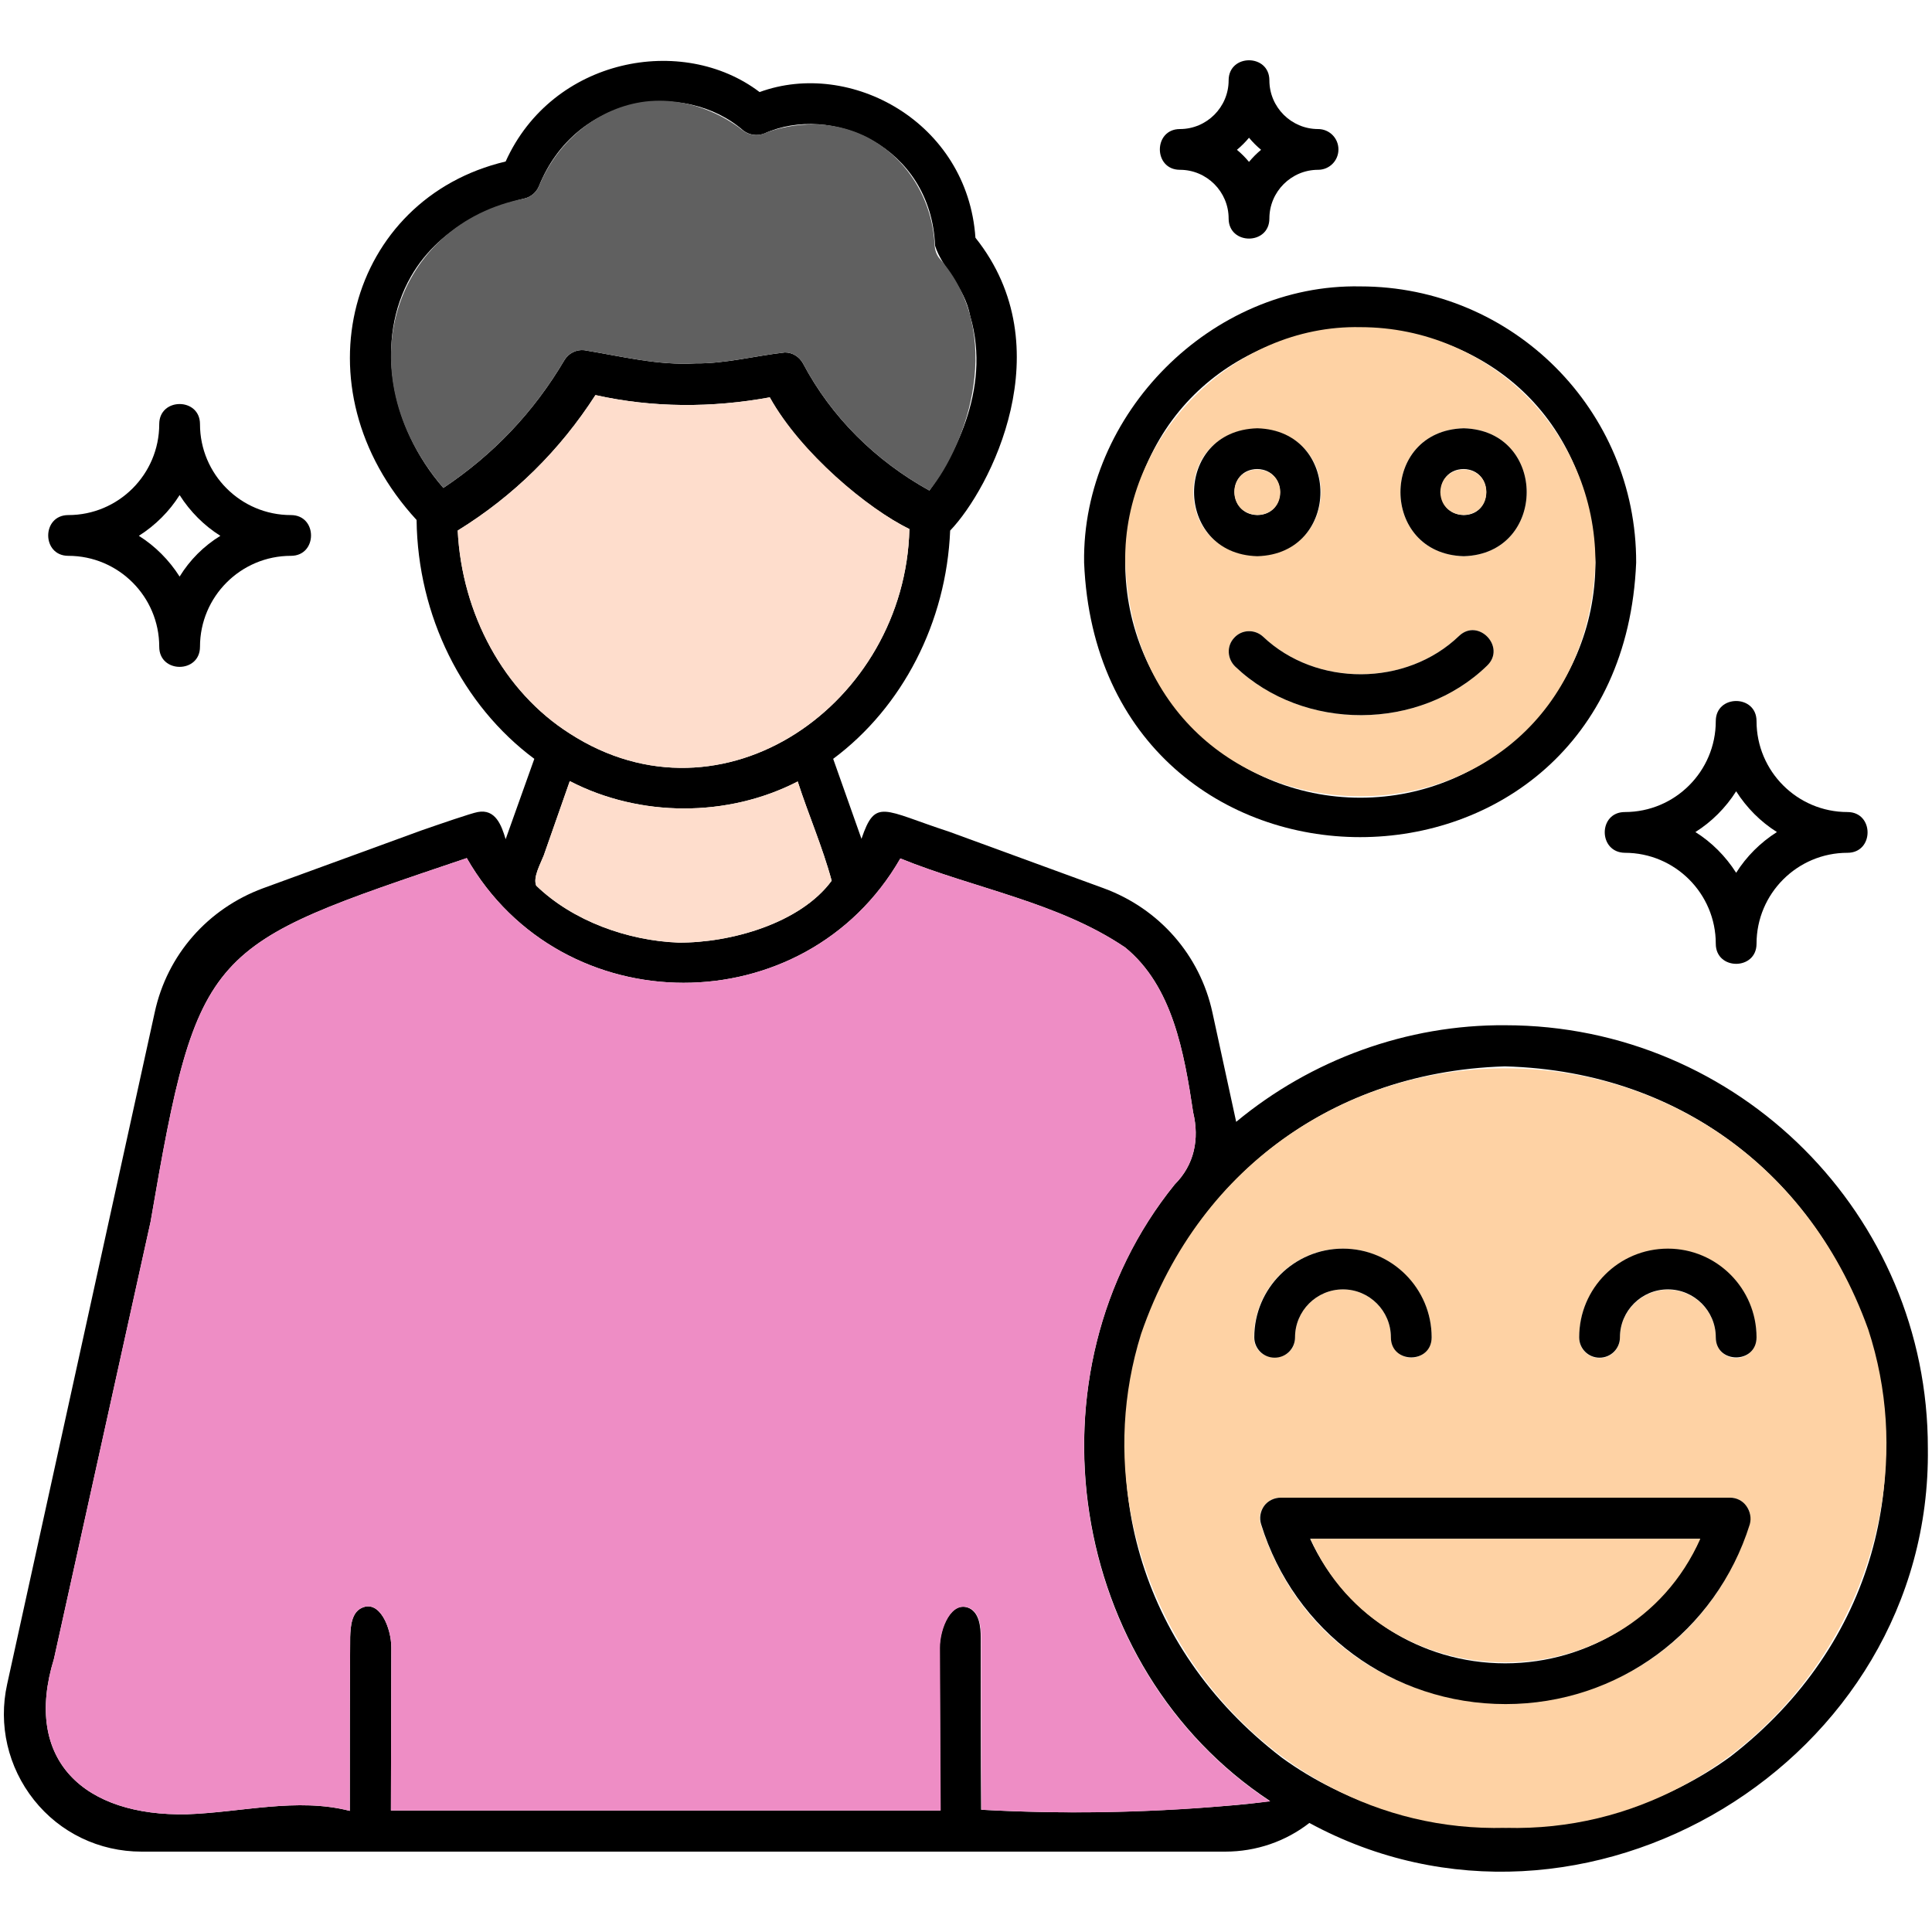 <svg xmlns="http://www.w3.org/2000/svg" id="Layer_1" viewBox="0 0 512 512"><g><g><g><path d="m360.5 75.9c-39.4-.8-73.8 33.8-73.2 73.2 4 97 142.3 97 146.3 0 .1-40.4-32.7-73.2-73.1-73.2zm0 135.5c-34.4 0-62.3-28-62.3-62.3 3.4-82.7 121.2-82.7 124.6 0 0 34.3-27.9 62.3-62.3 62.3z"></path></g></g><g><g><path d="m360.5 86.7c-33.6-.7-62.9 28.9-62.3 62.3 3.4 82.7 121.2 82.7 124.6 0 0-34.3-27.9-62.3-62.3-62.3zm-44.3 43.7c.6-22.3 33.3-22.3 33.9 0-.6 22.4-33.3 22.4-33.9 0zm77.9 46c-17.9 17.4-48.6 17.5-66.7.3-2.2-2.1-2.4-5.5-.3-7.7 2-2.2 5.4-2.3 7.6-.3 14.1 13.4 38 13.3 52-.2 5.1-4.8 12.5 3 7.4 7.9zm-6.2-29c-22.3-.6-22.4-33.3 0-33.9 22.3.6 22.2 33.3 0 33.9z" fill="#fed2a4"></path></g></g><g><g><path d="m394.1 176.4c-17.9 17.4-48.6 17.5-66.7.3-2.2-2.1-2.4-5.5-.3-7.7 2-2.2 5.4-2.3 7.6-.3 14.1 13.4 38 13.3 52-.2 5.1-4.8 12.5 3 7.4 7.9z"></path></g></g><g><g><path d="m333.2 113.5c-22.4.6-22.3 33.3 0 33.9 22.3-.6 22.3-33.3 0-33.9zm0 23c-8-.2-8.1-12.1 0-12.2 8 .2 8 12.1 0 12.2z"></path></g></g><g><g><path d="m339.3 130.4c-.1 8.1-12 8-12.2 0 .1-7.9 12-8 12.2 0z" fill="#fed2a4"></path></g></g><g><g><path d="m387.9 113.5c-22.4.6-22.3 33.3 0 33.9 22.2-.6 22.3-33.3 0-33.9zm0 23c-8-.2-8.1-12.1 0-12.2 8 .2 7.9 12.1 0 12.2z"></path></g></g><g><g><path d="m393.9 130.4c-.1 8.1-12 8-12.2 0 .2-7.9 12.1-8 12.2 0z" fill="#fed2a4"></path></g></g><g><g><path d="m398.9 271.7c-26-.2-51.4 9.1-71.3 25.6l-6.3-29c-3.3-15.2-14.1-27.5-28.8-32.9l-41-15c-17.5-5.7-19.5-9-23.2 1.9l-7.5-21.2c18.4-13.7 30-36.2 31-60.5.1-.1.1-.1.1-.1 10.4-10.9 29.9-48.3 6.6-77.5-2.1-30.7-33.2-47.4-57.2-38.6-20.4-15.5-54.9-9.1-67.3 18.4-41.5 9.8-55.9 59.9-23.6 95 .3 25.4 12.1 49.1 31.2 63.3l-7.6 21.3c-1.1-3.7-2.7-8.1-7.4-7.2-1.7.3-10.1 3.2-15 4.9l-41.9 15.3c-14.6 5.4-25.4 17.6-28.7 32.9l-39.1 178c-2.4 10.8.2 22 7.1 30.7s17.3 13.7 28.5 13.7h287.2c8.2 0 16-2.7 22.3-7.6 72.6 39.4 165-16.3 163.9-99.3.1-61.8-50.2-112.1-112-112.1zm-290-198.4c8.2-14.4 23.8-19.2 30.1-20.7 1.7-.4 3.1-1.6 3.8-3.2 9.8-24.5 38.7-28.3 54.2-14.8 1.6 1.2 3.6 1.5 5.5.8 17.6-8 44.2 3.2 45.3 29.7 1.8 5.9 7.8 10.7 9.3 18.6 5.9 20-5.3 38.6-10.8 46.3-14.3-7.9-26-19.5-33.5-33.7-1-1.8-2.8-2.9-4.8-2.9-7.9.9-15.9 3-23.6 2.9-10 .6-19.8-1.9-29.6-3.5-2.1-.2-4.1.8-5.2 2.6-8.2 13.9-18.9 25.1-32.1 33.9-14.4-16.5-18.1-39.4-8.6-56zm12.4 67.3c14.9-9.2 27.1-21.3 36.5-35.9 15.2 3.4 30.9 3.4 46.2.6 8.2 14.9 26 29.6 37 34.9-1.1 46.2-49.4 80.4-90 54.2-17.5-11.1-28.6-31.7-29.7-53.8zm99.1 92.8c-8.3 11.3-26.8 16.5-40.6 16.4-13.4-.5-28-5.7-37.7-15.1-.9-2.2 1.1-5.7 2-8 2.3-6.6 4.6-13.1 6.9-19.7 18.5 9.6 41.8 9.7 60.4.1 2.8 8.7 6.6 17.4 9 26.3zm104.2 245.2c-21.5 1.8-43.1 2.2-64.6 1-.1-15.2-.1-30.5-.1-45.6 0-3-.4-6.5-3-7.8-4.8-2.2-7.9 5.3-7.9 10.5.1 14.4.1 28.8.2 43.1h-145.6c0-14.4.1-28.8.1-43.2 0-5.2-3.1-12.7-7.8-10.5-2.7 1.2-3 4.8-3.1 7.7-.1 15.4-.1 30.8-.1 46.1-14-3.6-28.7.4-43.1.9-27.2.6-43.6-14.2-35.3-41.2 8.5-38.6 17.1-77.2 25.6-115.8 12.6-73.4 14.9-73.1 83.8-96.4 25.2 44 89.6 44.1 114.9.1 19.7 8 41.9 11.6 59.6 23.6 12.5 10.2 15.6 27.7 18 43.7 1.7 7.1.3 13.9-4.9 19.1-40.4 49.9-28.3 128.1 25.3 163.4-4 .6-8 1-12 1.3zm134-13.1c-34.2 25-84.6 25.2-118.9.3-78-59.8-39.2-180.2 59.1-183.2 98.2 2.6 137.5 122.8 59.8 182.9z"></path></g></g><g><g><path d="m246.3 130c-14.3-7.9-26-19.5-33.5-33.7-1-1.8-2.8-2.9-4.8-2.9-7.9.9-15.9 3-23.6 2.9-10 .6-19.8-1.9-29.6-3.5-2.1-.2-4.1.8-5.2 2.6-8.2 13.9-18.9 25.1-32.1 33.9-26.4-30.8-12.9-70 21.5-76.7 1.7-.4 3.1-1.6 3.8-3.2 5.1-12.4 16-21 28.3-22.5 13.2-1.5 23.1 5.5 25.8 7.7 1.6 1.2 3.6 1.5 5.5.8 2.4-1 14.8-5.5 27.5 1 10.5 5.5 17.3 16.5 17.8 28.8.1 1.2.5 2.3 1.2 3.2 17.7 19.9 7.4 49.4-2.6 61.6z" fill="#606060"></path></g></g><g><g><path d="m220.4 233.4c-8.3 11.3-26.8 16.5-40.6 16.4-13.4-.5-28-5.7-37.7-15.1-.9-2.2 1.1-5.7 2-8 2.3-6.6 4.6-13.1 6.9-19.7 18.5 9.6 41.8 9.7 60.4.1 2.8 8.7 6.6 17.4 9 26.3z" fill="#feddcc"></path></g></g><g><g><path d="m241 140.2c-1.1 46.2-49.4 80.4-90 54.2-17.5-11.1-28.6-31.7-29.7-53.8 14.9-9.2 27.1-21.3 36.5-35.9 15.2 3.4 30.9 3.4 46.2.6 8.3 14.8 26 29.5 37 34.9z" fill="#feddcc"></path></g></g><g><g><path d="m495.1 352.3c-33.4-92.9-160.6-92-192.7 1.2-19.8 63.4 29.1 132.7 96.6 130.9 67.9 1.8 116.9-68.5 96.1-132.1zm-162.8 2.1c0-13 10.6-23.5 23.5-23.5 13 0 23.6 10.6 23.6 23.5 0 3-2.4 5.4-5.4 5.4s-5.4-2.4-5.4-5.4c0-7-5.7-12.7-12.7-12.7s-12.7 5.7-12.7 12.7c0 7.1-10.8 7.1-10.9 0zm131.3 49.6c-20 63.2-109.6 63.2-129.5-.1-1.1-3.3 1.6-7.1 5.2-7h119.1c3.6-.1 6.4 3.7 5.2 7.1zm-3.5-44.1c-3 0-5.4-2.4-5.4-5.4 0-7-5.7-12.7-12.7-12.7s-12.7 5.7-12.7 12.7c0 3-2.4 5.4-5.4 5.4s-5.4-2.4-5.4-5.4c0-13 10.5-23.5 23.5-23.5s23.5 10.6 23.5 23.5c0 3-2.4 5.4-5.4 5.4z" fill="#fed2a4"></path></g></g><g><g><path d="m336.6 477.4c-25.4 2.9-51 3.6-76.5 2.2-.1-15.2-.1-30.5-.1-45.6 0-3-.4-6.5-3-7.8-4.8-2.2-7.9 5.3-7.9 10.5.1 14.4.1 28.8.2 43.1h-145.7c0-14.4.1-28.8.1-43.2 0-5.2-3.1-12.7-7.8-10.5-2.7 1.2-3 4.8-3.1 7.7-.1 15.4-.1 30.8-.1 46.1-14-3.6-28.7.4-43.1.9-27.2.6-43.6-14.2-35.3-41.2 8.5-38.6 17.1-77.2 25.6-115.8 12.6-73.4 14.9-73.1 83.8-96.4 25.2 44 89.6 44.1 114.9.1 19.7 8 41.9 11.6 59.6 23.6 12.5 10.2 15.6 27.7 18 43.7 1.7 7.1.3 13.9-4.9 19.1-40.4 50-28.4 128.2 25.3 163.5z" fill="#ee8dc5"></path></g></g><g><g><path d="m462.8 399.1c-1-1.4-2.6-2.2-4.3-2.2h-119.1c-1.7 0-3.4.8-4.4 2.2s-1.3 3.2-.8 4.8c8.8 28.5 34.8 47.7 64.8 47.7 29.8 0 55.8-19.2 64.7-47.6.5-1.7.1-3.5-.9-4.9zm-63.9 41.7c-22.6 0-42.5-13-51.7-33h103.3c-9.1 20-29.1 33-51.6 33z"></path></g></g><g><g><path d="m450.6 407.8c-19.4 43.7-84 43.6-103.3 0z" fill="#fed2a4"></path></g></g><g><g><path d="m379.4 354.4c0 7.1-10.8 7.1-10.8 0 0-7-5.7-12.7-12.7-12.7s-12.7 5.7-12.7 12.7c0 3-2.4 5.4-5.4 5.4s-5.4-2.4-5.4-5.4c0-13 10.6-23.5 23.5-23.5 13 0 23.5 10.6 23.5 23.5z"></path></g></g><g><g><path d="m465.5 354.4c0 7.1-10.8 7.1-10.8 0 0-7-5.7-12.7-12.7-12.7s-12.7 5.7-12.7 12.7c0 3-2.4 5.4-5.4 5.4s-5.4-2.4-5.4-5.4c0-13 10.5-23.5 23.5-23.5s23.5 10.6 23.5 23.5z"></path></g></g><g><g><path d="m336.4 21.3c0-7.1-10.8-7.1-10.8 0s-5.8 12.9-12.9 12.9-7.1 10.8 0 10.8 12.9 5.8 12.9 12.9 10.8 7.1 10.8 0 5.8-12.9 12.9-12.9c3 0 5.4-2.4 5.4-5.4s-2.4-5.4-5.4-5.4c-7.1 0-12.9-5.8-12.9-12.9zm-5.4 21.6c-1-1.2-2.1-2.3-3.2-3.2 1.2-1 2.3-2.1 3.2-3.2 1 1.2 2.1 2.3 3.2 3.2-1.1.9-2.2 2-3.2 3.2z"></path></g></g><g><g><path d="m430.6 226c13.3 0 24.1 10.8 24.1 24.1 0 7.1 10.8 7.1 10.8 0 0-13.3 10.8-24.1 24.1-24.1 7.1 0 7.1-10.8 0-10.8-13.3 0-24.1-10.8-24.1-24.1 0-7.1-10.8-7.1-10.8 0 0 13.3-10.8 24.1-24.1 24.1-7.1 0-7.1 10.7 0 10.8zm29.5-16.3c2.8 4.4 6.5 8.1 10.8 10.8-4.4 2.8-8.1 6.5-10.8 10.8-2.8-4.4-6.5-8.1-10.8-10.8 4.3-2.7 8-6.4 10.8-10.8z"></path></g></g><g><g><path d="m53 112.4c0-7.1-10.8-7.1-10.8 0 0 13.3-10.8 24.1-24.1 24.1-7.1 0-7.1 10.8 0 10.8 13.3 0 24.1 10.8 24.1 24.1 0 7.1 10.8 7.1 10.8 0 0-13.3 10.8-24.1 24.1-24.1 7.1 0 7.1-10.8 0-10.8-13.3 0-24.1-10.8-24.1-24.1zm-5.4 40.4c-2.8-4.4-6.5-8.1-10.8-10.8 4.4-2.8 8.1-6.5 10.8-10.8 2.8 4.4 6.5 8.1 10.8 10.8-4.4 2.7-8.1 6.4-10.8 10.8z"></path></g></g></g></svg>